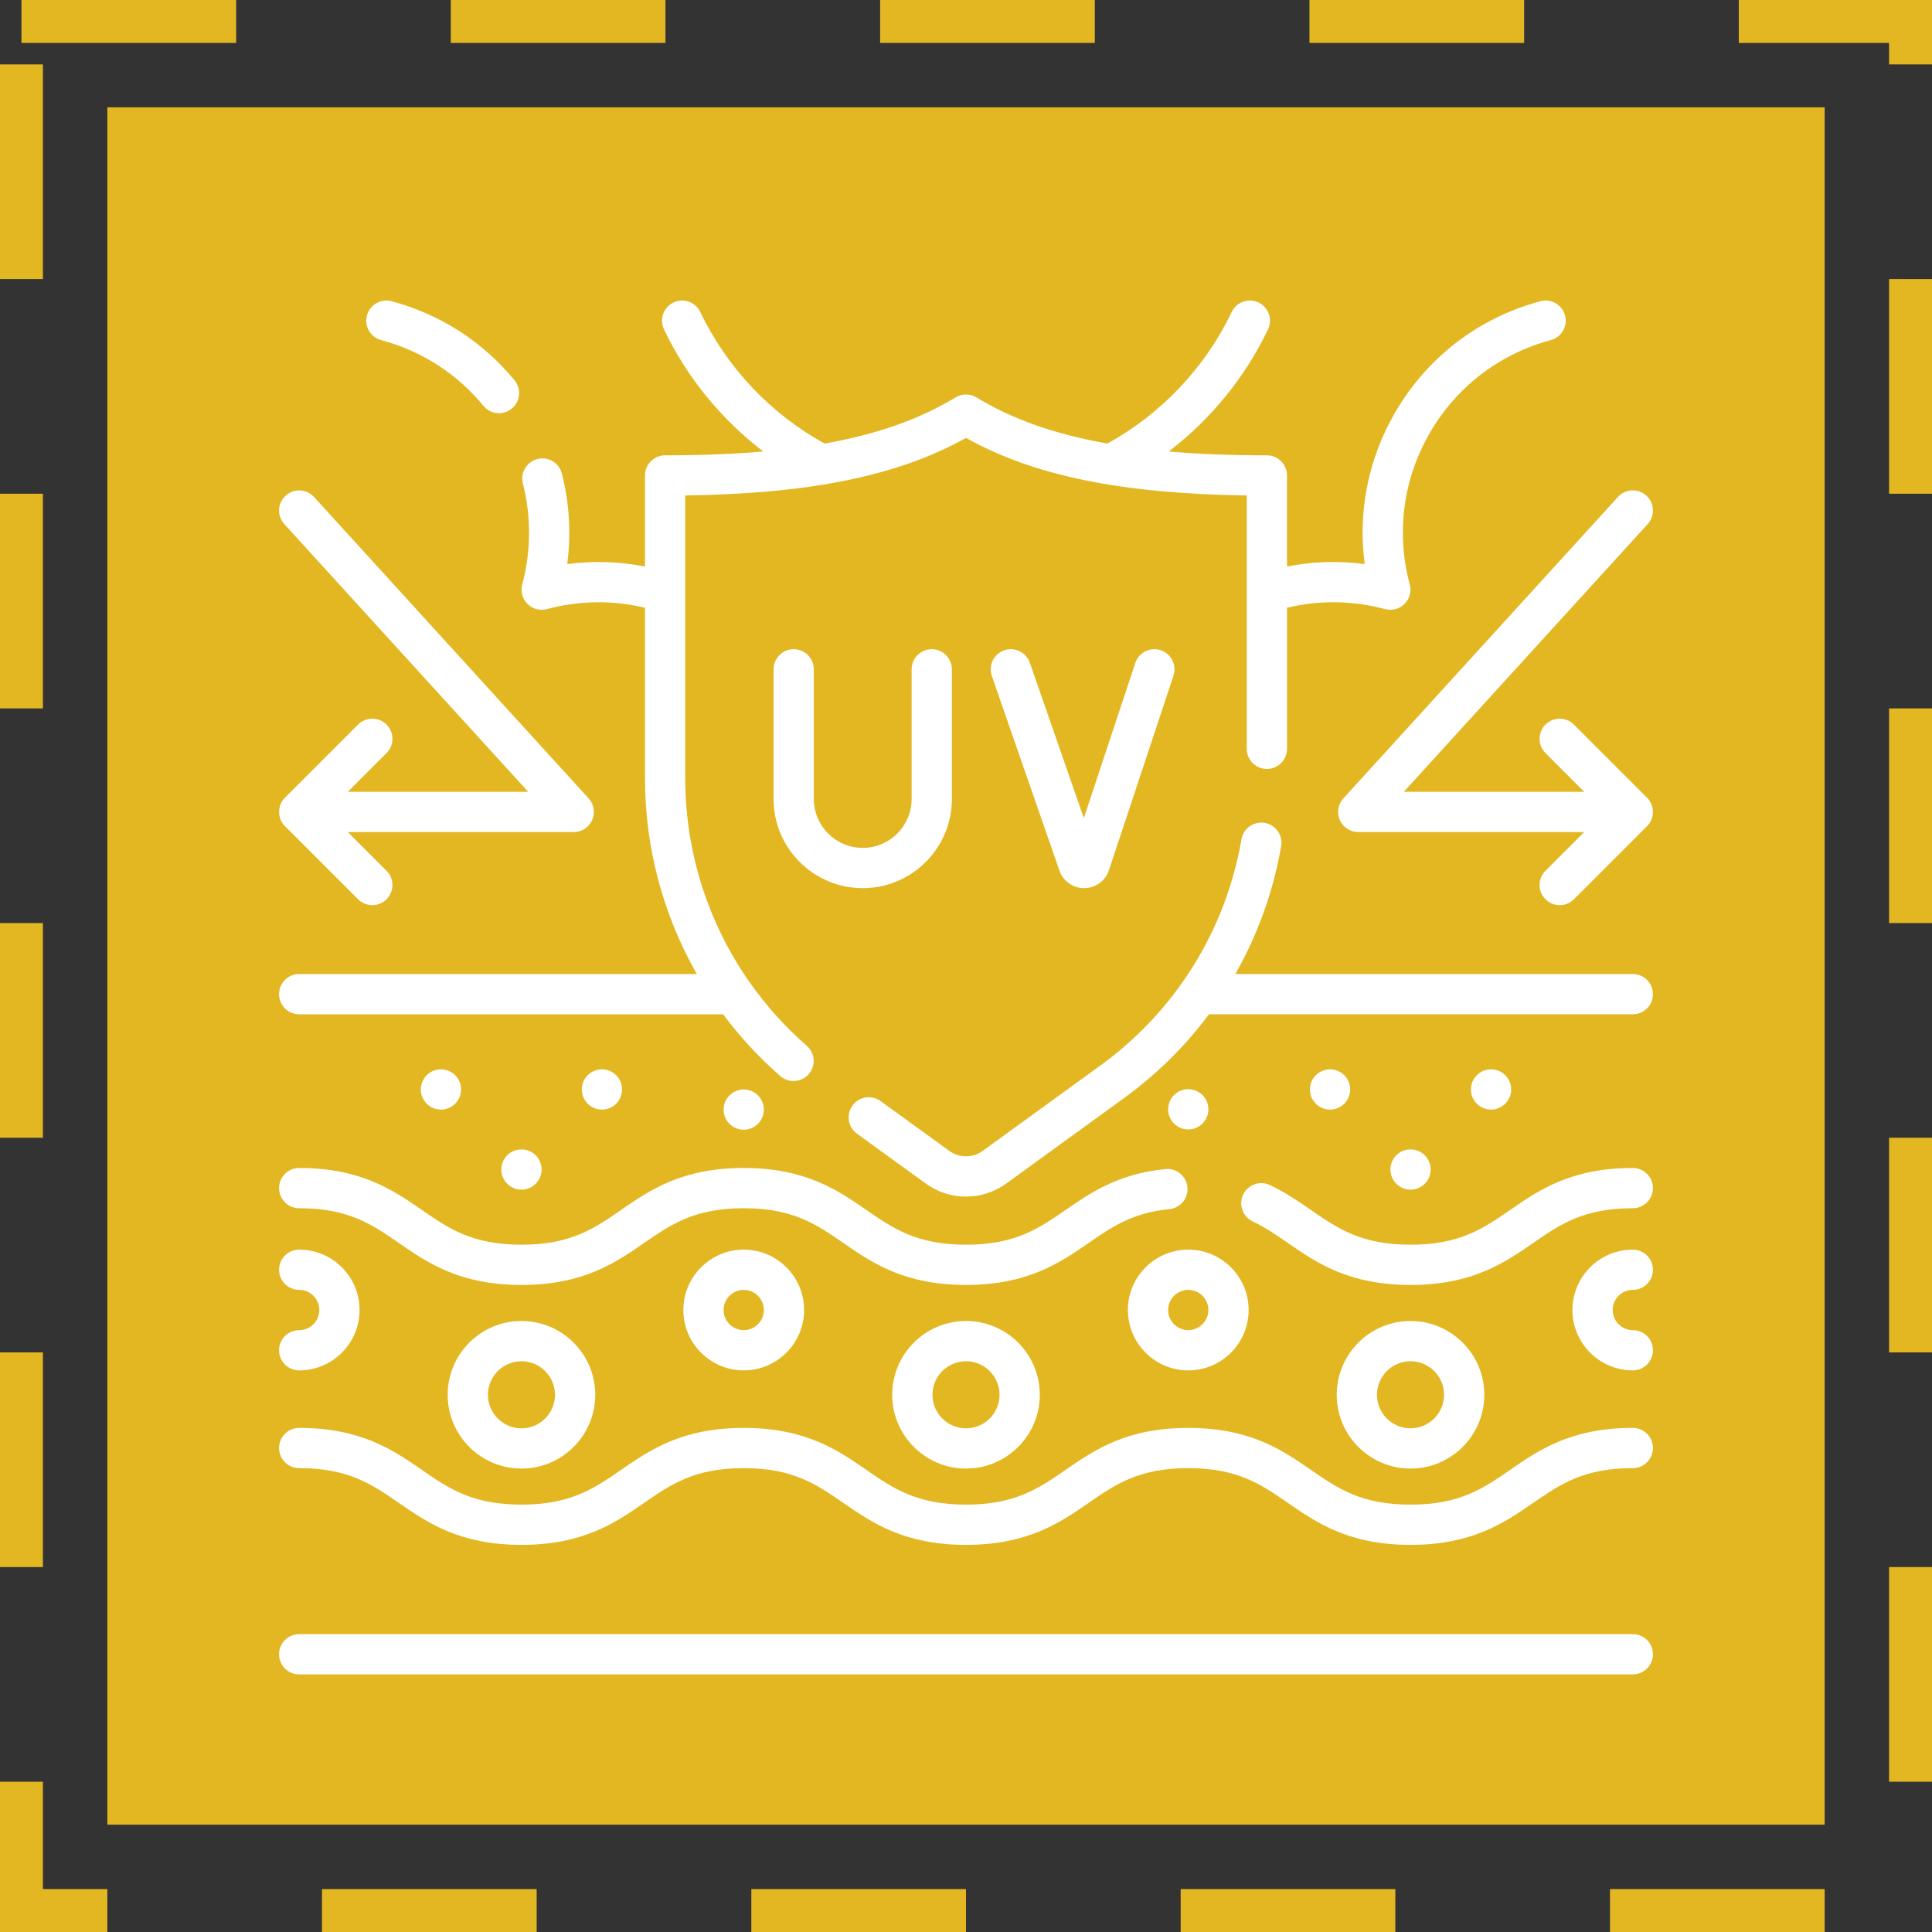 <svg xmlns="http://www.w3.org/2000/svg" width="90" height="90" viewBox="0 0 90 90" fill="none"><rect x="0" y="0" width="90" height="90" fill="#333333" stroke="none"/><rect x="1" y="1" width="88" height="88" stroke="#E3B722" stroke-width="2" stroke-dasharray="10 10"></rect><rect x="6" y="6" width="78" height="78" fill="#E3B722" stroke="#E3B722" stroke-width="2"></rect><g clip-path="url(#clip0_175_206)"><path d="M17.756 15.843C19.64 16.349 21.288 17.407 22.52 18.906C22.705 19.131 22.974 19.248 23.244 19.248C23.454 19.248 23.665 19.178 23.839 19.034C24.239 18.706 24.297 18.115 23.968 17.715C22.486 15.913 20.506 14.639 18.242 14.032C17.742 13.898 17.227 14.195 17.093 14.695C16.959 15.195 17.256 15.709 17.756 15.843Z" fill="white"></path><path d="M76.062 76.125H13.938C13.42 76.125 13 76.545 13 77.062C13 77.58 13.42 78 13.938 78H76.062C76.58 78 77 77.58 77 77.062C77 76.545 76.58 76.125 76.062 76.125Z" fill="white"></path><path d="M77 46.312C77 45.794 76.58 45.374 76.062 45.374H57.546C58.585 43.55 59.312 41.542 59.681 39.418C59.769 38.908 59.428 38.423 58.918 38.334C58.408 38.245 57.922 38.587 57.833 39.097C57.093 43.361 54.748 47.105 51.259 49.636L45.779 53.612C45.312 53.95 44.685 53.95 44.22 53.612L41.021 51.292C40.602 50.988 40.016 51.081 39.712 51.501C39.408 51.92 39.501 52.506 39.92 52.81L43.119 55.13C43.681 55.538 44.34 55.742 44.998 55.742C45.657 55.742 46.316 55.538 46.879 55.13L52.36 51.154C53.89 50.044 55.219 48.726 56.32 47.249H76.062C76.58 47.249 77 46.83 77 46.312Z" fill="white"></path><path d="M13.938 47.25H33.686C34.462 48.292 35.353 49.258 36.35 50.128C36.528 50.283 36.747 50.359 36.966 50.359C37.227 50.359 37.487 50.25 37.673 50.038C38.013 49.647 37.972 49.055 37.582 48.715C36.568 47.831 35.678 46.835 34.918 45.755C32.986 43.001 31.921 39.694 31.921 36.265C31.921 33.295 31.921 25.958 31.921 23.08C37.755 23.001 41.846 22.162 45 20.399C48.154 22.162 52.245 23.001 58.079 23.08V34.883C58.079 35.4 58.498 35.82 59.016 35.82C59.534 35.82 59.954 35.4 59.954 34.883V28.311C61.452 27.951 63.018 27.971 64.524 28.375C64.847 28.461 65.193 28.369 65.43 28.132C65.666 27.895 65.759 27.55 65.672 27.226C65.029 24.829 65.36 22.324 66.602 20.173C67.843 18.024 69.847 16.486 72.244 15.843C72.744 15.709 73.04 15.195 72.906 14.695C72.772 14.195 72.258 13.898 71.758 14.032C68.878 14.805 66.47 16.652 64.978 19.235C63.732 21.393 63.249 23.848 63.574 26.277C62.367 26.117 61.145 26.156 59.953 26.392V22.149C59.953 21.631 59.534 21.211 59.016 21.211C57.349 21.211 55.832 21.152 54.444 21.032C56.403 19.532 58.006 17.573 59.07 15.341C59.293 14.874 59.094 14.314 58.627 14.091C58.16 13.869 57.6 14.067 57.377 14.534C56.146 17.118 54.095 19.284 51.586 20.663C49.125 20.227 47.144 19.521 45.487 18.513C45.188 18.331 44.812 18.331 44.513 18.513C42.855 19.521 40.875 20.227 38.414 20.663C35.905 19.284 33.853 17.118 32.622 14.534C32.399 14.067 31.84 13.869 31.373 14.091C30.905 14.314 30.707 14.874 30.93 15.341C31.993 17.573 33.596 19.532 35.556 21.032C34.167 21.152 32.651 21.211 30.984 21.211C30.466 21.211 30.046 21.631 30.046 22.149V26.392C28.854 26.156 27.632 26.117 26.424 26.277C26.609 24.87 26.526 23.434 26.174 22.059C26.046 21.557 25.535 21.255 25.034 21.383C24.532 21.512 24.23 22.022 24.358 22.524C24.751 24.059 24.741 25.685 24.328 27.226C24.242 27.55 24.334 27.895 24.571 28.132C24.808 28.369 25.153 28.461 25.476 28.374C26.982 27.971 28.548 27.951 30.046 28.311V36.265C30.046 39.496 30.896 42.629 32.461 45.374H13.938C13.42 45.374 13 45.794 13 46.312C13 46.83 13.42 47.25 13.938 47.25Z" fill="white"></path><path d="M76.062 54.409C73.182 54.409 71.679 55.446 70.352 56.362C69.092 57.231 68.004 57.983 65.708 57.983C63.41 57.983 62.322 57.231 61.062 56.361C60.485 55.963 59.887 55.55 59.16 55.205C58.692 54.983 58.133 55.181 57.911 55.649C57.689 56.117 57.888 56.676 58.355 56.898C58.946 57.179 59.457 57.531 59.997 57.904C61.323 58.82 62.826 59.858 65.708 59.858C68.588 59.858 70.091 58.82 71.418 57.905C72.678 57.035 73.766 56.284 76.063 56.284C76.581 56.284 77 55.864 77 55.346C77 54.829 76.58 54.409 76.062 54.409Z" fill="white"></path><path d="M13.938 56.284C16.234 56.284 17.322 57.035 18.582 57.905C19.908 58.82 21.411 59.858 24.291 59.858C27.172 59.858 28.675 58.82 30.001 57.905C31.261 57.035 32.349 56.284 34.645 56.284C36.942 56.284 38.03 57.035 39.29 57.905C40.616 58.82 42.118 59.858 44.999 59.858C47.879 59.858 49.382 58.82 50.709 57.905C51.805 57.148 52.752 56.495 54.474 56.326C54.989 56.275 55.366 55.816 55.315 55.301C55.265 54.786 54.805 54.409 54.291 54.46C52.086 54.676 50.788 55.572 49.644 56.362C48.383 57.231 47.295 57.983 44.999 57.983C42.703 57.983 41.615 57.232 40.355 56.362C39.029 55.447 37.526 54.409 34.645 54.409C31.765 54.409 30.262 55.446 28.936 56.362C27.676 57.231 26.588 57.983 24.291 57.983C21.995 57.983 20.907 57.232 19.648 56.362C18.322 55.447 16.819 54.409 13.938 54.409C13.42 54.409 13 54.829 13 55.346C13 55.864 13.42 56.284 13.938 56.284Z" fill="white"></path><path d="M76.062 66.517C73.181 66.517 71.678 67.554 70.352 68.47C69.092 69.34 68.004 70.091 65.708 70.091C63.411 70.091 62.323 69.34 61.063 68.47C59.737 67.554 58.234 66.517 55.353 66.517C52.472 66.517 50.969 67.554 49.643 68.47C48.383 69.34 47.295 70.091 44.999 70.091C42.703 70.091 41.615 69.34 40.355 68.47C39.029 67.554 37.526 66.517 34.645 66.517C31.765 66.517 30.262 67.554 28.936 68.47C27.676 69.34 26.588 70.091 24.291 70.091C21.995 70.091 20.907 69.34 19.647 68.47C18.321 67.554 16.818 66.517 13.938 66.517C13.42 66.517 13 66.936 13 67.454C13 67.972 13.42 68.392 13.938 68.392C16.234 68.392 17.322 69.143 18.582 70.013C19.908 70.928 21.411 71.966 24.291 71.966C27.172 71.966 28.675 70.928 30.001 70.013C31.261 69.143 32.349 68.392 34.645 68.392C36.941 68.392 38.029 69.143 39.289 70.013C40.615 70.928 42.118 71.966 44.999 71.966C47.88 71.966 49.383 70.928 50.709 70.013C51.969 69.143 53.057 68.392 55.353 68.392C57.65 68.392 58.738 69.143 59.998 70.013C61.324 70.929 62.827 71.966 65.708 71.966C68.588 71.966 70.091 70.928 71.418 70.013C72.678 69.143 73.766 68.392 76.062 68.392C76.58 68.392 77 67.972 77 67.454C77 66.936 76.58 66.517 76.062 66.517Z" fill="white"></path><path d="M41.562 64.975C41.562 66.87 43.105 68.412 45 68.412C46.895 68.412 48.438 66.87 48.438 64.975C48.438 63.079 46.895 61.537 45 61.537C43.105 61.537 41.562 63.079 41.562 64.975ZM46.562 64.975C46.562 65.836 45.862 66.537 45 66.537C44.138 66.537 43.438 65.836 43.438 64.975C43.438 64.113 44.138 63.412 45 63.412C45.862 63.412 46.562 64.113 46.562 64.975Z" fill="white"></path><path d="M20.854 64.975C20.854 66.87 22.396 68.412 24.291 68.412C26.187 68.412 27.729 66.87 27.729 64.975C27.729 63.079 26.187 61.537 24.291 61.537C22.396 61.537 20.854 63.079 20.854 64.975ZM25.854 64.975C25.854 65.836 25.153 66.537 24.291 66.537C23.43 66.537 22.729 65.836 22.729 64.975C22.729 64.113 23.43 63.412 24.291 63.412C25.153 63.412 25.854 64.113 25.854 64.975Z" fill="white"></path><path d="M69.145 64.975C69.145 63.079 67.603 61.537 65.707 61.537C63.812 61.537 62.27 63.079 62.27 64.975C62.27 66.87 63.812 68.412 65.707 68.412C67.603 68.412 69.145 66.87 69.145 64.975ZM64.145 64.975C64.145 64.113 64.846 63.412 65.707 63.412C66.569 63.412 67.27 64.113 67.27 64.975C67.27 65.836 66.569 66.537 65.707 66.537C64.846 66.537 64.145 65.836 64.145 64.975Z" fill="white"></path><path d="M31.833 61.025C31.833 62.576 33.095 63.838 34.645 63.838C36.196 63.838 37.458 62.576 37.458 61.025C37.458 59.474 36.196 58.213 34.645 58.213C33.095 58.213 31.833 59.474 31.833 61.025ZM35.583 61.025C35.583 61.542 35.163 61.963 34.645 61.963C34.129 61.963 33.708 61.542 33.708 61.025C33.708 60.508 34.129 60.088 34.645 60.088C35.163 60.088 35.583 60.508 35.583 61.025Z" fill="white"></path><path d="M52.541 61.025C52.541 62.576 53.802 63.838 55.353 63.838C56.904 63.838 58.166 62.576 58.166 61.025C58.166 59.474 56.904 58.213 55.353 58.213C53.802 58.213 52.541 59.474 52.541 61.025ZM55.353 60.088C55.87 60.088 56.291 60.508 56.291 61.025C56.291 61.542 55.87 61.963 55.353 61.963C54.836 61.963 54.416 61.542 54.416 61.025C54.416 60.508 54.836 60.088 55.353 60.088Z" fill="white"></path><path d="M76.062 60.088C76.58 60.088 77 59.668 77 59.15C77 58.632 76.58 58.213 76.062 58.213C74.512 58.213 73.25 59.474 73.25 61.025C73.25 62.576 74.512 63.838 76.062 63.838C76.58 63.838 77 63.418 77 62.9C77 62.382 76.58 61.963 76.062 61.963C75.546 61.963 75.125 61.542 75.125 61.025C75.125 60.508 75.546 60.088 76.062 60.088Z" fill="white"></path><path d="M13.938 61.963C13.42 61.963 13 62.382 13 62.9C13 63.418 13.42 63.838 13.938 63.838C15.488 63.838 16.75 62.576 16.75 61.025C16.75 59.474 15.488 58.213 13.938 58.213C13.42 58.213 13 58.632 13 59.15C13 59.668 13.42 60.088 13.938 60.088C14.454 60.088 14.875 60.508 14.875 61.025C14.875 61.542 14.454 61.963 13.938 61.963Z" fill="white"></path><path d="M50.503 41.373C51.029 41.373 51.493 41.038 51.658 40.539L54.666 31.476C54.829 30.985 54.563 30.454 54.072 30.291C53.58 30.128 53.05 30.394 52.887 30.886L50.489 38.111L47.974 30.873C47.804 30.384 47.27 30.125 46.78 30.295C46.291 30.465 46.033 31 46.203 31.489L49.353 40.555C49.523 41.045 49.985 41.373 50.503 41.373Z" fill="white"></path><path d="M36.974 30.243C36.456 30.243 36.036 30.663 36.036 31.181V37.22C36.036 39.51 37.899 41.373 40.189 41.373C42.479 41.373 44.342 39.51 44.342 37.22V31.181C44.342 30.663 43.922 30.243 43.404 30.243C42.887 30.243 42.467 30.663 42.467 31.181V37.22C42.467 38.476 41.445 39.498 40.189 39.498C38.933 39.498 37.911 38.477 37.911 37.22V31.181C37.911 30.663 37.492 30.243 36.974 30.243Z" fill="white"></path><path d="M62.415 38.202C62.565 38.541 62.901 38.76 63.272 38.76H73.799L71.994 40.565C71.627 40.931 71.627 41.525 71.994 41.891C72.177 42.074 72.417 42.166 72.657 42.166C72.897 42.166 73.136 42.074 73.32 41.891L76.725 38.486C77.088 38.136 77.088 37.509 76.725 37.16L73.32 33.754C72.953 33.388 72.36 33.388 71.994 33.754C71.628 34.12 71.628 34.714 71.994 35.08L73.799 36.885H65.395L76.755 24.414C77.104 24.031 77.076 23.438 76.694 23.09C76.311 22.741 75.718 22.769 75.369 23.152L62.58 37.192C62.329 37.466 62.265 37.862 62.415 38.202Z" fill="white"></path><path d="M24.605 36.885H16.201L18.006 35.08C18.372 34.714 18.372 34.121 18.006 33.755C17.64 33.389 17.046 33.389 16.68 33.755L13.274 37.16C12.912 37.509 12.912 38.137 13.274 38.486L16.68 41.891C16.863 42.074 17.103 42.166 17.343 42.166C17.583 42.166 17.823 42.074 18.006 41.891C18.372 41.525 18.372 40.931 18.006 40.566L16.201 38.761H26.727C27.099 38.761 27.435 38.542 27.585 38.202C27.735 37.862 27.67 37.466 27.42 37.192L14.63 23.152C14.282 22.769 13.689 22.741 13.306 23.09C12.923 23.439 12.896 24.032 13.245 24.415L24.605 36.885Z" fill="white"></path><path d="M20.541 51.689C21.059 51.689 21.479 51.269 21.479 50.752C21.479 50.234 21.059 49.814 20.541 49.814C20.023 49.814 19.604 50.234 19.604 50.752C19.604 51.269 20.023 51.689 20.541 51.689Z" fill="white"></path><path d="M28.041 51.689C28.559 51.689 28.979 51.269 28.979 50.752C28.979 50.234 28.559 49.814 28.041 49.814C27.523 49.814 27.104 50.234 27.104 50.752C27.104 51.269 27.523 51.689 28.041 51.689Z" fill="white"></path><path d="M24.291 55.419C24.809 55.419 25.229 54.999 25.229 54.481C25.229 53.963 24.809 53.544 24.291 53.544C23.773 53.544 23.354 53.963 23.354 54.481C23.354 54.999 23.773 55.419 24.291 55.419Z" fill="white"></path><path d="M34.645 52.627C35.163 52.627 35.583 52.207 35.583 51.689C35.583 51.171 35.163 50.752 34.645 50.752C34.127 50.752 33.708 51.171 33.708 51.689C33.708 52.207 34.127 52.627 34.645 52.627Z" fill="white"></path><path d="M61.959 51.689C62.476 51.689 62.896 51.269 62.896 50.752C62.896 50.234 62.476 49.814 61.959 49.814C61.441 49.814 61.021 50.234 61.021 50.752C61.021 51.269 61.441 51.689 61.959 51.689Z" fill="white"></path><path d="M55.353 52.614C55.871 52.614 56.291 52.194 56.291 51.676C56.291 51.158 55.871 50.739 55.353 50.739C54.835 50.739 54.416 51.158 54.416 51.676C54.416 52.194 54.835 52.614 55.353 52.614Z" fill="white"></path><path d="M69.459 51.689C69.976 51.689 70.396 51.269 70.396 50.752C70.396 50.234 69.976 49.814 69.459 49.814C68.941 49.814 68.521 50.234 68.521 50.752C68.521 51.269 68.941 51.689 69.459 51.689Z" fill="white"></path><path d="M65.709 55.419C66.226 55.419 66.646 54.999 66.646 54.481C66.646 53.963 66.226 53.544 65.709 53.544C65.191 53.544 64.771 53.963 64.771 54.481C64.771 54.999 65.191 55.419 65.709 55.419Z" fill="white"></path></g><defs><clipPath id="clip0_175_206"><rect width="64" height="64" fill="white" transform="translate(13 14)"></rect></clipPath></defs></svg>
